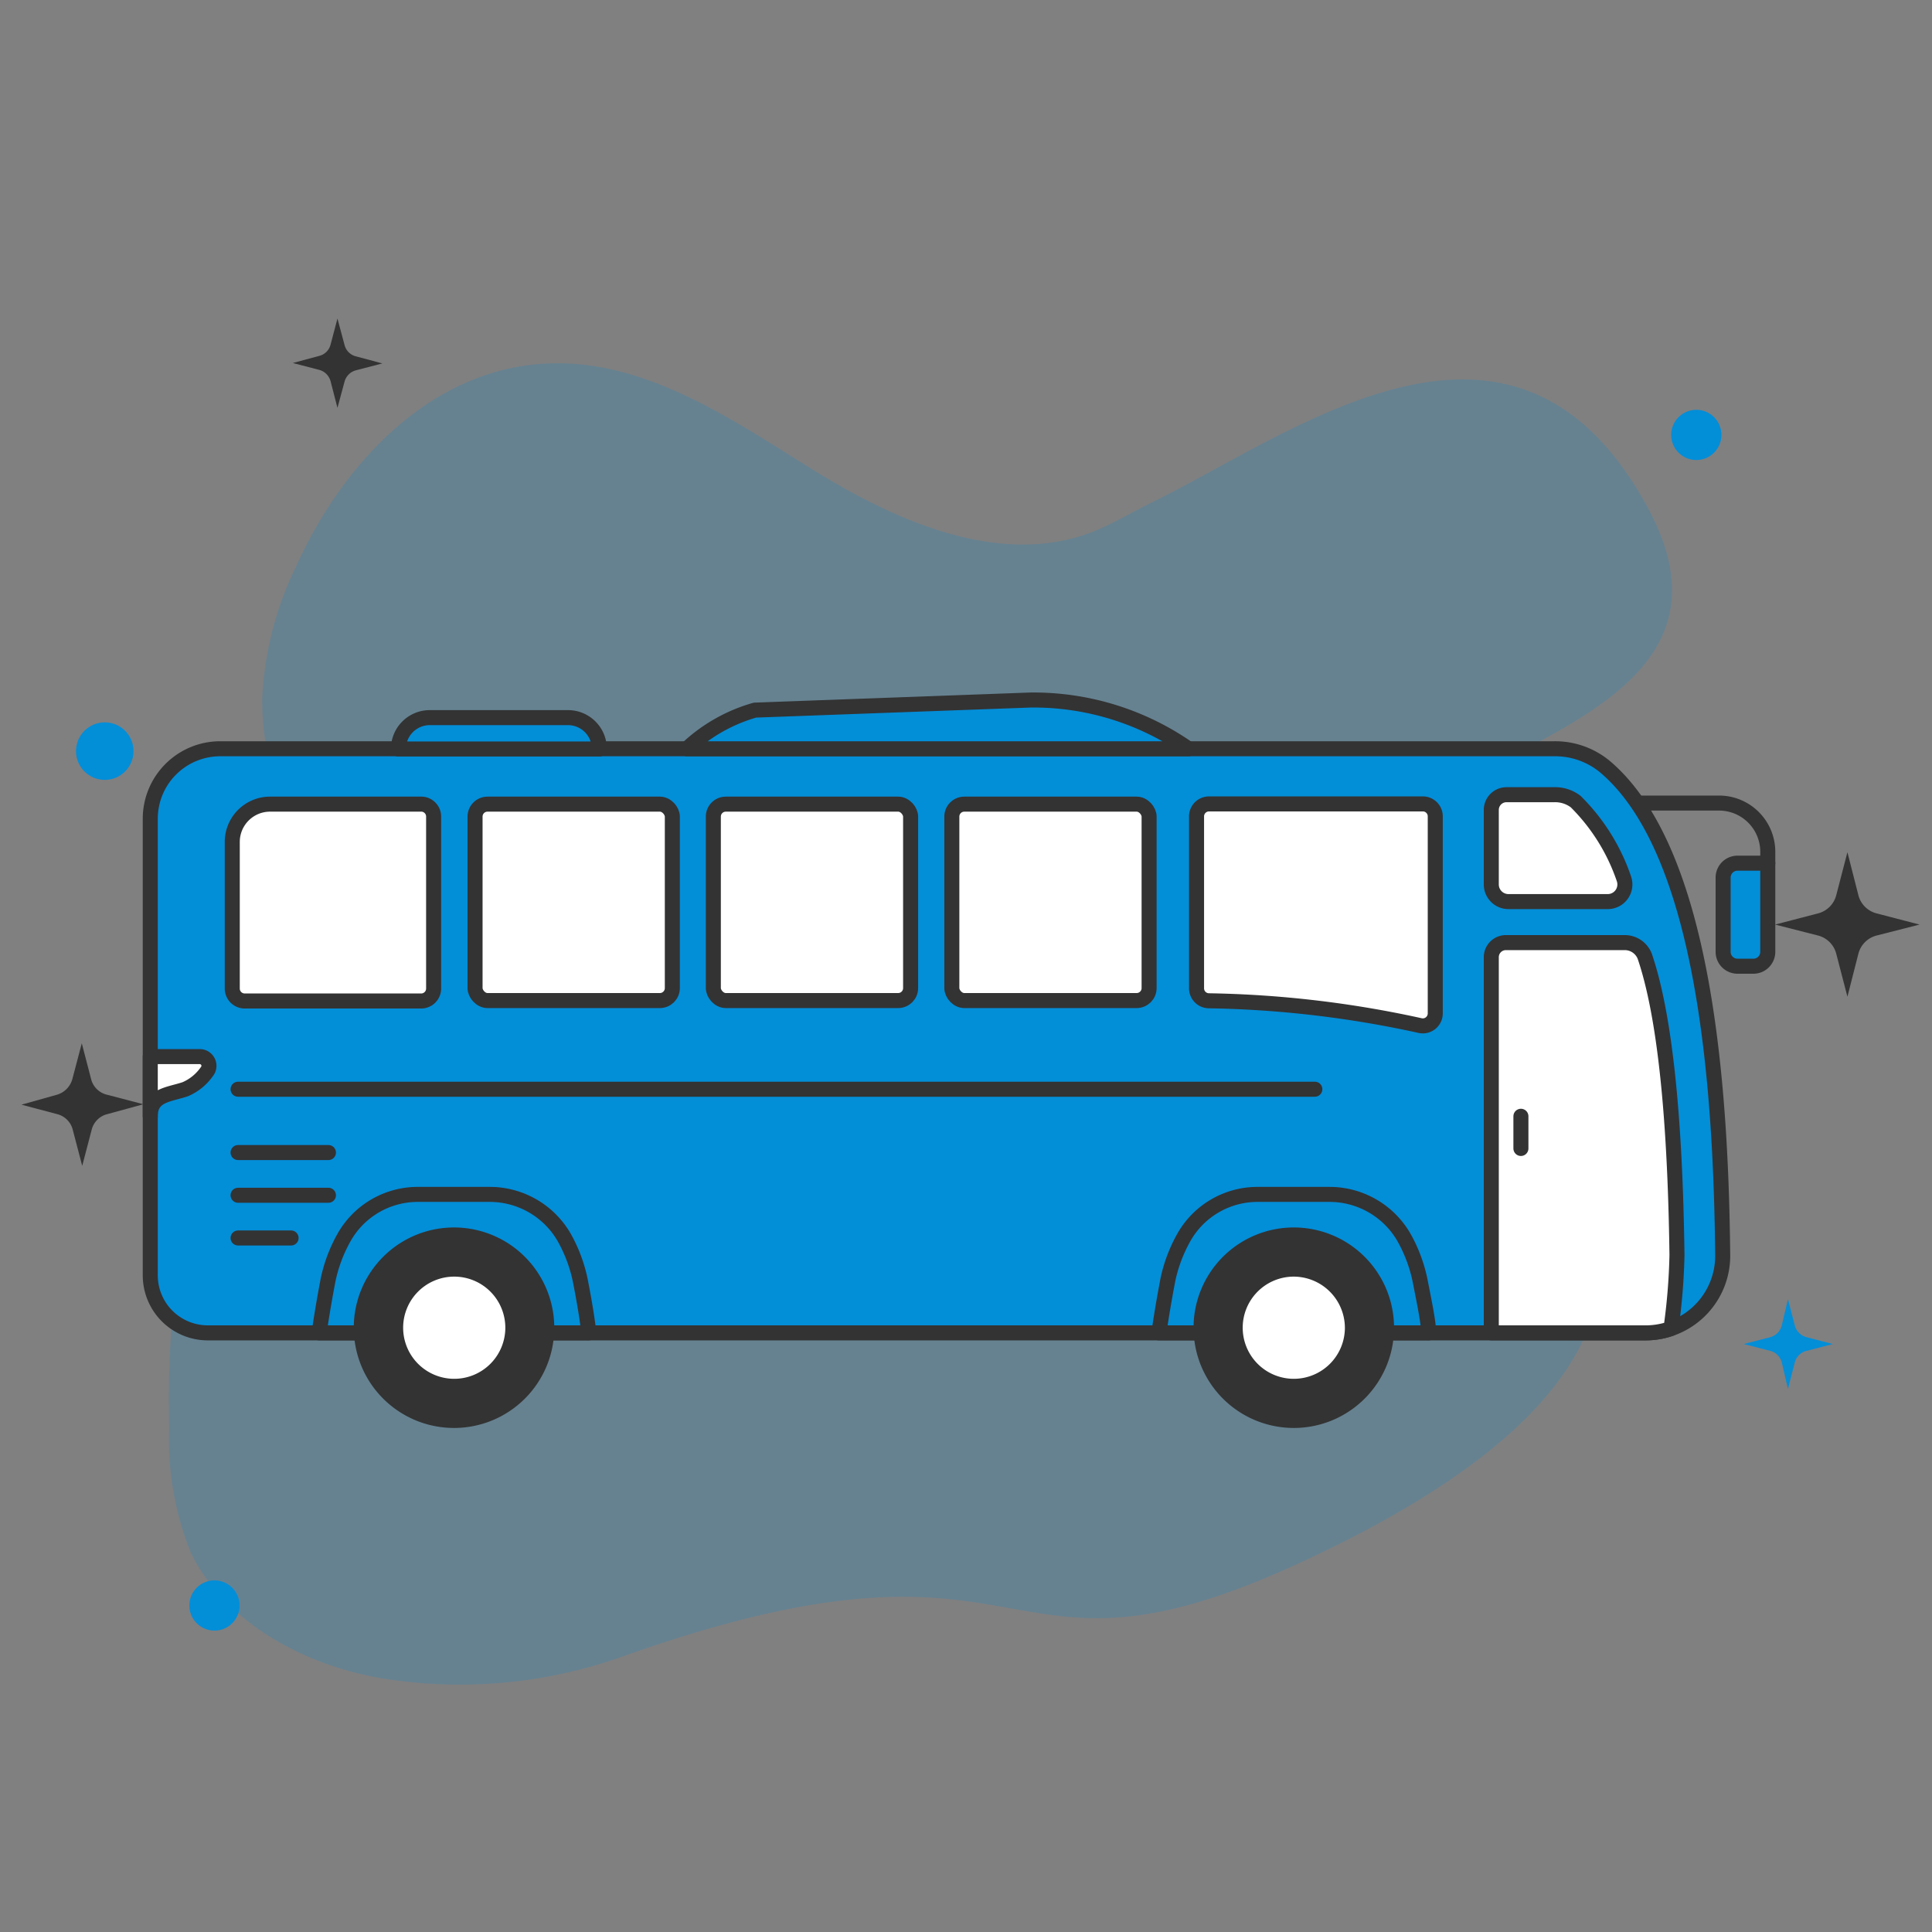 <?xml version="1.0" encoding="UTF-8"?> <svg xmlns="http://www.w3.org/2000/svg" viewBox="0 0 90 90"><rect x="0" y="0" width="90" height="90" fill="#808080" stroke="none"/><defs><style>.cls-1,.cls-3,.cls-4{fill:#038ed8;}.cls-1{opacity:0.2;}.cls-2,.cls-7{fill:#333;}.cls-4,.cls-5,.cls-6,.cls-7{stroke:#333;stroke-linecap:round;stroke-linejoin:round;stroke-width:0.7px;}.cls-5{fill:#fff;}.cls-6{fill:none;}</style></defs><g id="Layer_1" data-name="Layer 1"><path class="cls-1" d="M60.12,73c30.3-13.75,3.6-26.48,3.95-32.28s18.44-6.45,12.69-17.07c-6.22-11.46-16.45-3.49-23.15-.22-.93.46-1.82,1-2.8,1.38-4.28,1.61-9.11-.55-12.93-2.92S30,16.68,25.37,16.94c-5.46.31-9.48,4.82-11.54,9.37a15.63,15.63,0,0,0-1.61,6.12c-.11,4.46,2.57,8.65,2.75,13.11A4.85,4.85,0,0,1,14.55,48a9.26,9.26,0,0,1-1.8,2c-4.37,4.34-5,10.68-4.87,16.52a14.14,14.14,0,0,0,1,5.79c1.51,3.14,5.09,5.21,8.84,5.86a22.57,22.57,0,0,0,11.27-1C48.67,70.18,46,79.35,60.12,73Z"></path><path class="cls-2" d="M86.06,39.7l.51,2a1.18,1.18,0,0,0,.85.85l2,.52-2,.51a1.18,1.18,0,0,0-.85.85l-.51,2-.52-2a1.18,1.18,0,0,0-.85-.85l-2-.51,2-.52a1.18,1.18,0,0,0,.85-.85Z"></path><path class="cls-2" d="M15.72,14.84l.33,1.23a.73.73,0,0,0,.53.53l1.23.33-1.23.32a.75.75,0,0,0-.53.53L15.72,19l-.32-1.24a.75.75,0,0,0-.53-.53l-1.23-.32,1.23-.33a.73.73,0,0,0,.53-.53Z"></path><path class="cls-3" d="M83.29,60.52l.32,1.23a.76.76,0,0,0,.54.54l1.23.32-1.23.32a.74.74,0,0,0-.54.53l-.32,1.24L83,63.46a.75.75,0,0,0-.53-.53l-1.24-.32,1.24-.32a.76.76,0,0,0,.53-.54Z"></path><path class="cls-2" d="M3.81,48.6l.44,1.69A1,1,0,0,0,5,51l1.68.44L5,51.9a1,1,0,0,0-.73.73l-.44,1.68-.44-1.68a1,1,0,0,0-.73-.73L1,51.46,2.64,51a1.05,1.05,0,0,0,.73-.73Z"></path><circle class="cls-3" cx="9.99" cy="74.79" r="1.17"></circle><circle class="cls-3" cx="79.02" cy="20.26" r="1.17"></circle><circle class="cls-3" cx="4.88" cy="34.99" r="1.34"></circle></g><g id="Layer_2" data-name="Layer 2"><path class="cls-4" d="M80.25,58.44a3.59,3.59,0,0,1-3.59,3.65h-67A2.68,2.68,0,0,1,7,59.42V38.13a3.26,3.26,0,0,1,3.26-3.25H72.4a3.64,3.64,0,0,1,2.36.83C79.49,39.7,80.17,51,80.25,58.44Z"></path><path class="cls-5" d="M20.2,38.05v8a.58.58,0,0,1-.59.58h-8.2a.58.58,0,0,1-.59-.58V39.22a1.76,1.76,0,0,1,1.76-1.76h7A.58.58,0,0,1,20.2,38.05Z"></path><rect class="cls-5" x="44.34" y="37.46" width="9.19" height="9.15" rx="0.58"></rect><rect class="cls-5" x="33.23" y="37.46" width="9.19" height="9.15" rx="0.58"></rect><rect class="cls-5" x="22.13" y="37.46" width="9.19" height="9.15" rx="0.58"></rect><path class="cls-5" d="M66.86,38.05v9.16a.58.58,0,0,1-.73.56,49.35,49.35,0,0,0-9.82-1.15.58.58,0,0,1-.57-.58v-8a.58.58,0,0,1,.58-.59h10A.58.58,0,0,1,66.86,38.05Z"></path><path class="cls-5" d="M69.47,41.19V37.73a.71.71,0,0,1,.71-.71H72.4a1.58,1.58,0,0,1,1,.32,9.25,9.25,0,0,1,2.25,3.6A.8.8,0,0,1,74.87,42h-4.6A.8.8,0,0,1,69.47,41.19Z"></path><path class="cls-6" d="M76.39,37.41h3.69a2.27,2.27,0,0,1,2.27,2.27v.53"></path><path class="cls-4" d="M80.93,40.21h1.42a0,0,0,0,1,0,0v4.13a.67.67,0,0,1-.67.67h-.74a.67.67,0,0,1-.67-.67V40.89A.67.67,0,0,1,80.93,40.21Z"></path><path class="cls-4" d="M32,34.88a7.68,7.68,0,0,1,3.17-1.8L48,32.61a12.6,12.6,0,0,1,7.36,2.27Z"></path><path class="cls-4" d="M20,33.43h6.46a1.46,1.46,0,0,1,1.46,1.46v0a0,0,0,0,1,0,0H18.56a0,0,0,0,1,0,0v0A1.46,1.46,0,0,1,20,33.43Z"></path><line class="cls-5" x1="70.85" y1="53.17" x2="72.39" y2="53.17"></line><line class="cls-4" x1="11.09" y1="50.74" x2="61.25" y2="50.74"></line><line class="cls-5" x1="11.09" y1="53.69" x2="15.3" y2="53.69"></line><line class="cls-5" x1="11.09" y1="55.68" x2="15.3" y2="55.68"></line><line class="cls-5" x1="11.09" y1="57.67" x2="13.56" y2="57.67"></line><path class="cls-5" d="M7,49.22h2.3a.43.43,0,0,1,.33.71,2.36,2.36,0,0,1-1,.81C7.86,51,7,51,7,52Z"></path><path class="cls-5" d="M77.84,61.89h0a3.57,3.57,0,0,1-1.18.2H69.47V44.58a.68.68,0,0,1,.67-.67H75.7a1,1,0,0,1,.92.64c1.18,3.46,1.44,9.59,1.5,13.91A28.5,28.5,0,0,1,77.84,61.89Z"></path><path class="cls-4" d="M27.43,62.09c-.05-.45-.16-1.23-.4-2.45a6.94,6.94,0,0,0-.75-2,4,4,0,0,0-3.46-2H19.48a3.94,3.94,0,0,0-3.45,2,6.94,6.94,0,0,0-.75,2c-.23,1.22-.35,2-.41,2.45Z"></path><path class="cls-7" d="M21.16,66.17a4.32,4.32,0,1,1,4.31-4.32A4.32,4.32,0,0,1,21.16,66.17Z"></path><path class="cls-5" d="M23.89,61.85a2.73,2.73,0,1,1-2.73-2.73A2.73,2.73,0,0,1,23.89,61.85Z"></path><path class="cls-4" d="M66.55,62.09c0-.45-.16-1.23-.4-2.45a6.94,6.94,0,0,0-.75-2,4,4,0,0,0-3.46-2H58.6a3.94,3.94,0,0,0-3.45,2,6.94,6.94,0,0,0-.75,2c-.23,1.22-.35,2-.41,2.45Z"></path><path class="cls-7" d="M60.28,66.17a4.32,4.32,0,1,1,4.31-4.32A4.32,4.32,0,0,1,60.28,66.17Z"></path><path class="cls-5" d="M63,61.85a2.73,2.73,0,1,1-2.73-2.73A2.74,2.74,0,0,1,63,61.85Z"></path><line class="cls-5" x1="70.85" y1="53.5" x2="70.85" y2="52"></line></g></svg> 